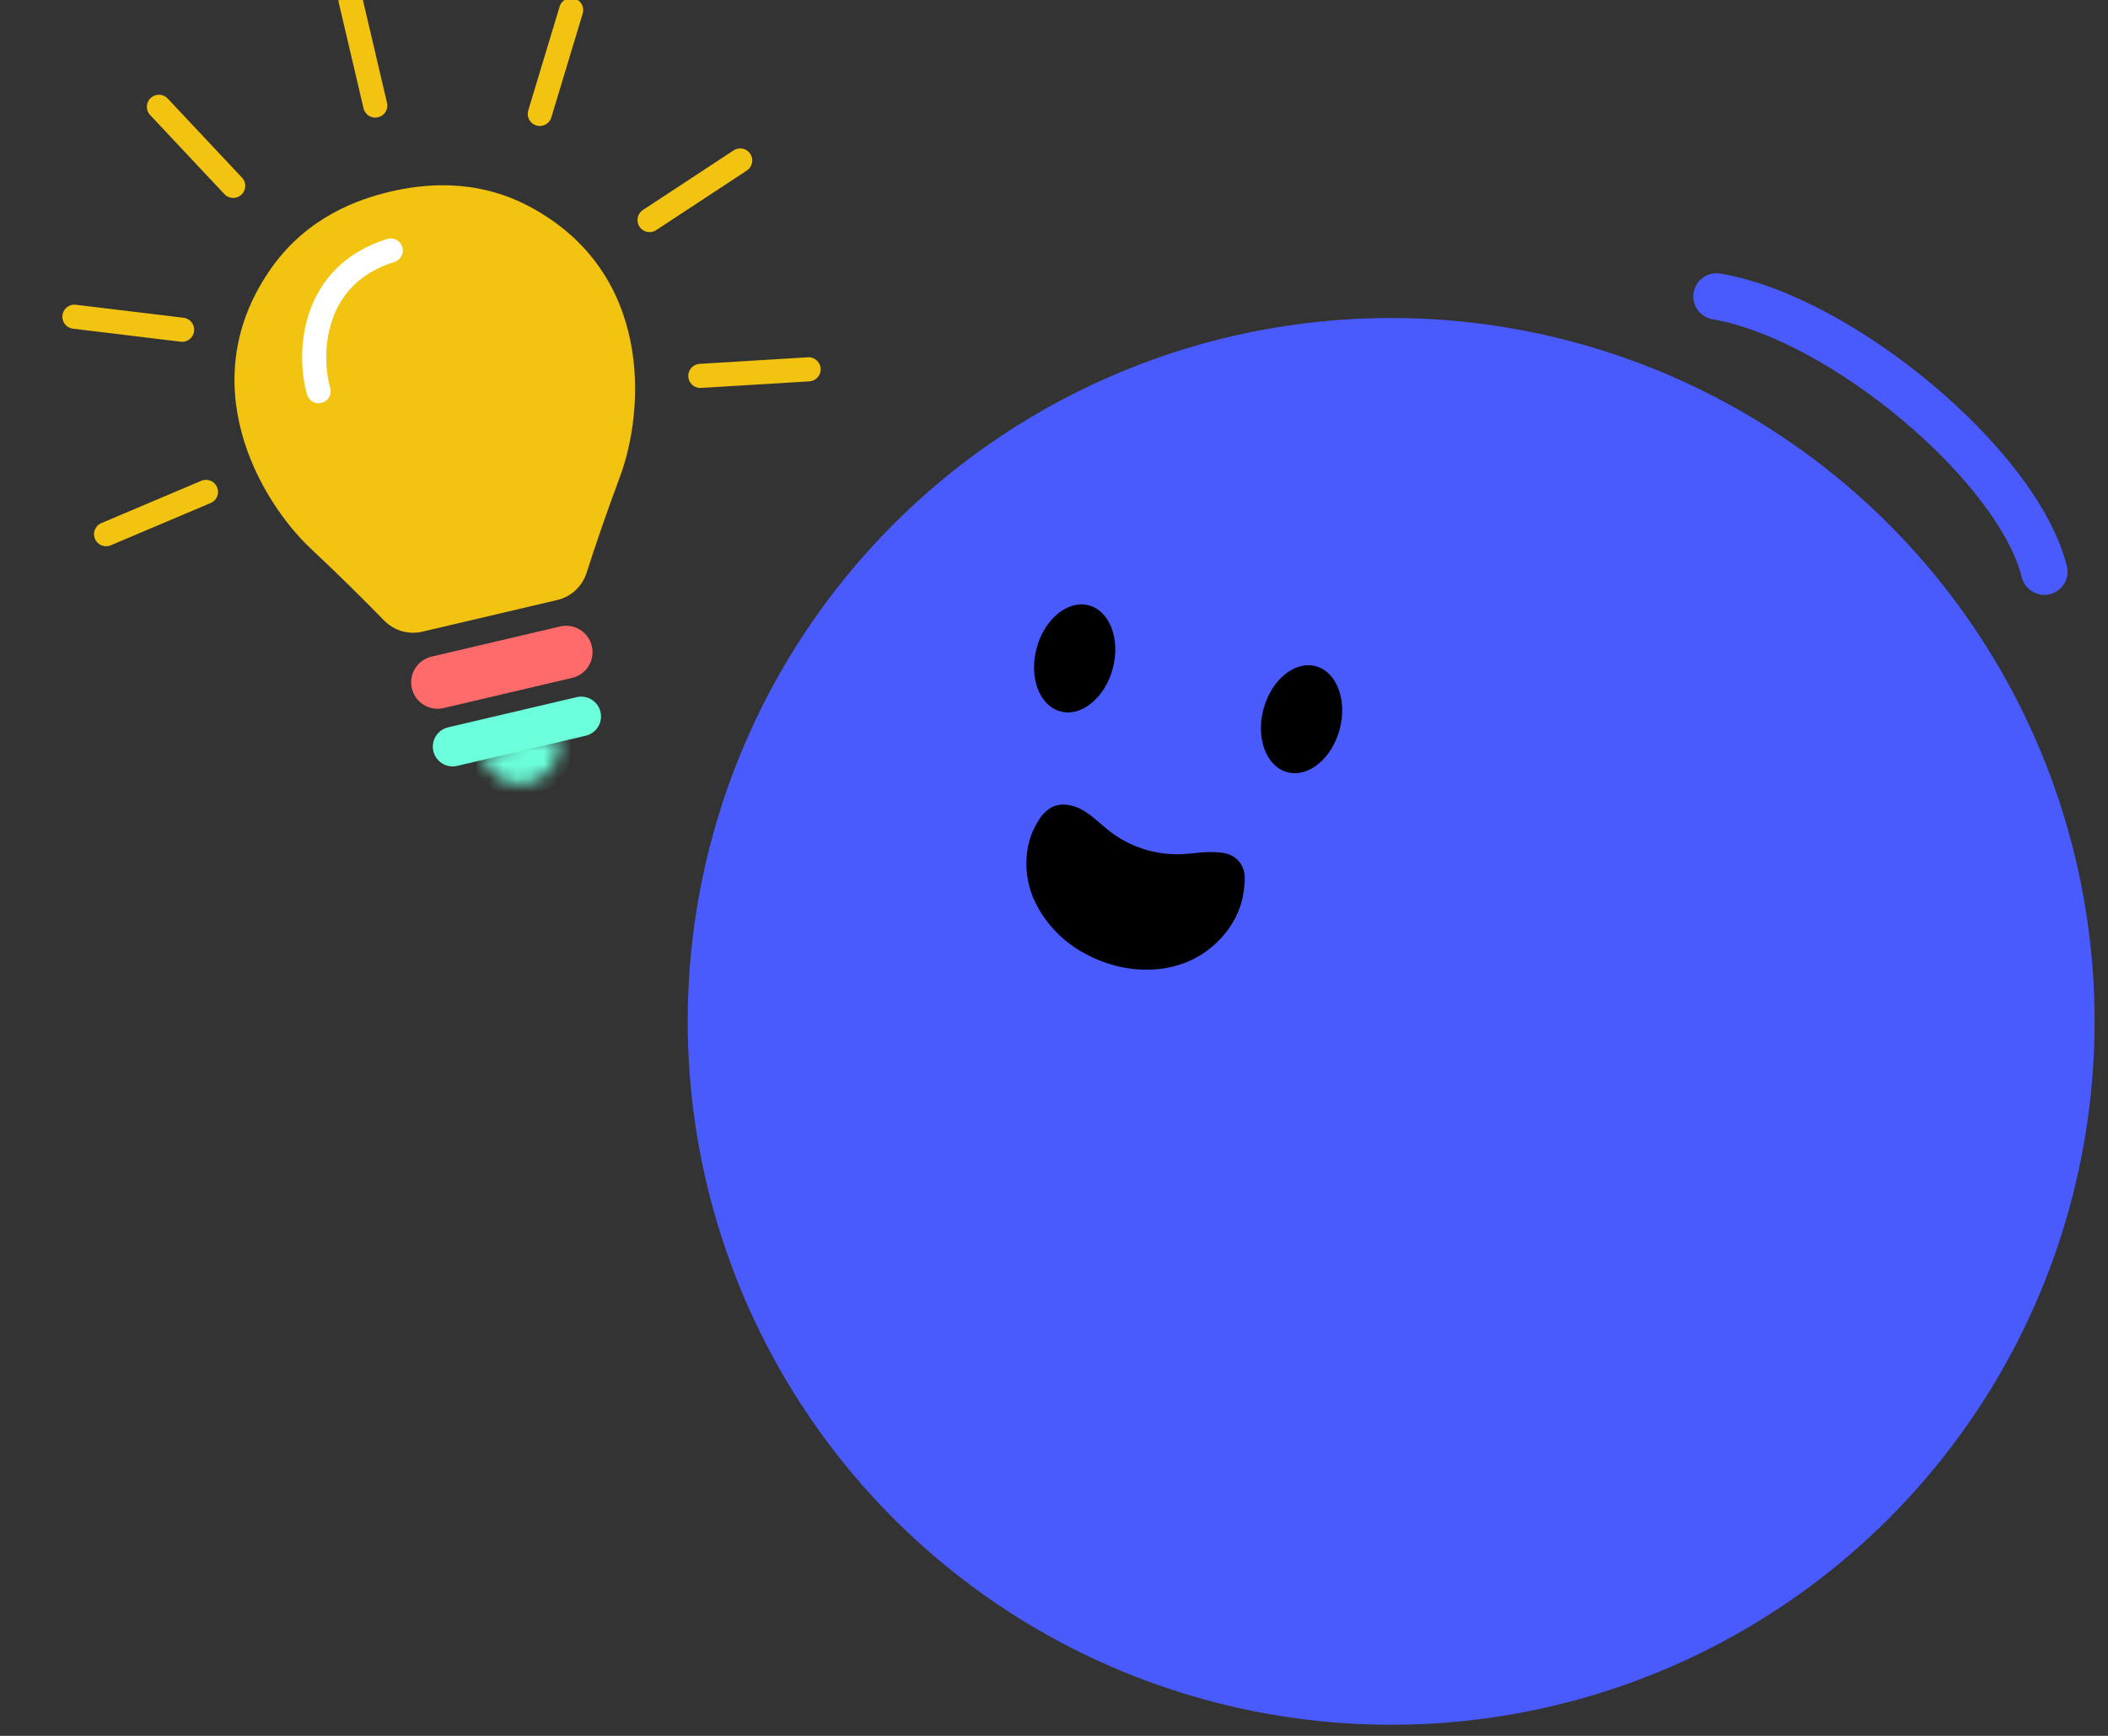 <?xml version="1.0" encoding="utf-8"?>
<svg xmlns="http://www.w3.org/2000/svg" fill="none" height="126" viewBox="0 0 153 126" width="153">
<rect x="0" y="0" width="153" height="126" fill="#333333" stroke="none"/>
<path d="M49.914 74.11C49.909 84.21 52.899 94.086 58.507 102.486C64.115 110.887 72.089 117.435 81.419 121.303C90.75 125.171 101.018 126.185 110.924 124.216C120.831 122.247 129.931 117.383 137.073 110.241C144.215 103.099 149.079 93.999 151.048 84.092C153.017 74.186 152.003 63.918 148.135 54.587C144.267 45.257 137.719 37.283 129.318 31.675C120.918 26.067 111.042 23.077 100.942 23.082C87.411 23.089 74.435 28.467 64.867 38.035C55.299 47.603 49.921 60.579 49.914 74.11Z" fill="#495BFD"/>
<path d="M124.588 21.518C133.638 23.058 146.452 33.793 148.378 41.495" stroke="#495BFD" stroke-linecap="round" stroke-width="3.369"/>
<path d="M91.705 51.464C91.134 53.594 91.915 55.644 93.438 56.052C94.96 56.46 96.663 55.067 97.232 52.945C97.8 50.823 97.022 48.765 95.499 48.357C93.977 47.949 92.274 49.342 91.705 51.464Z" fill="black"/>
<path d="M75.237 47.051C74.667 49.181 75.444 51.23 76.97 51.639C78.495 52.048 80.195 50.654 80.764 48.532C81.332 46.41 80.557 44.353 79.032 43.944C77.506 43.535 75.806 44.929 75.237 47.051Z" fill="black"/>
<path d="M90.299 64.442C90.401 63.689 90.378 63.044 89.89 62.489C89.402 61.934 88.769 61.873 88.023 61.85C87.277 61.827 86.541 61.965 85.794 62.001C83.892 62.086 82.021 61.491 80.519 60.322C79.892 59.833 79.327 59.243 78.65 58.841C77.973 58.438 77.091 58.228 76.375 58.576C75.974 58.796 75.639 59.119 75.405 59.512C74.339 61.123 74.238 63.27 74.949 65.072C75.709 66.873 77.079 68.354 78.821 69.255C80.987 70.425 83.654 70.771 85.957 69.906C88.258 69.042 90.091 66.89 90.299 64.442" fill="black"/>
<path d="M16.925 13.491L11.534 7.752" stroke="#F2C311" stroke-linecap="round" stroke-width="1.75"/>
<path d="M39.179 8.269L41.454 0.731" stroke="#F2C311" stroke-linecap="round" stroke-width="1.75"/>
<path d="M27.237 7.661L25.439 -0.004" stroke="#F2C311" stroke-linecap="round" stroke-width="1.75"/>
<path d="M7.698 38.775L14.949 35.706" stroke="#F2C311" stroke-linecap="round" stroke-width="1.75"/>
<path d="M58.689 26.808L50.83 27.285" stroke="#F2C311" stroke-linecap="round" stroke-width="1.75"/>
<path d="M31.76 49.529L41.09 47.339" stroke="#FF6B6B" stroke-linecap="round" stroke-width="3.833"/>
<path d="M32.853 54.194L42.184 52.004" stroke="#6BFFDB" stroke-linecap="round" stroke-width="2.875"/>
<path d="M5.401 22.989L13.218 23.935" stroke="#F2C311" stroke-linecap="round" stroke-width="1.75"/>
<path d="M53.724 11.649L47.145 15.973" stroke="#F2C311" stroke-linecap="round" stroke-width="1.75"/>
<path d="M40.456 43.55L35.549 44.702L30.642 45.854C29.638 46.089 28.585 45.769 27.866 45.029C26.637 43.764 24.749 41.875 22.601 39.865C18.817 36.324 13.828 27.65 19.759 19.367C22.355 15.744 25.991 14.46 28.323 13.912C30.656 13.365 34.484 12.897 38.42 14.988C47.417 19.767 46.808 29.755 44.994 34.61C43.965 37.366 43.114 39.898 42.576 41.577C42.261 42.56 41.461 43.315 40.456 43.55Z" fill="#F2C311"/>
<mask fill="white" id="path-16-inside-1_1724_21655">
<path d="M40.538 53.375C40.712 54.117 40.584 54.899 40.183 55.547C39.781 56.195 39.138 56.657 38.396 56.831C37.653 57.005 36.872 56.877 36.224 56.476C35.576 56.074 35.114 55.431 34.94 54.689L37.739 54.032L40.538 53.375Z"/>
</mask>
<path d="M40.538 53.375C40.712 54.117 40.584 54.899 40.183 55.547C39.781 56.195 39.138 56.657 38.396 56.831C37.653 57.005 36.872 56.877 36.224 56.476C35.576 56.074 35.114 55.431 34.94 54.689L37.739 54.032L40.538 53.375Z" fill="#6BFFDB" mask="url(#path-16-inside-1_1724_21655)" stroke="#6BFFDB" stroke-width="1.917"/>
<path d="M23.126 28.395C22.379 25.825 22.497 20.006 28.359 18.181" stroke="white" stroke-linecap="round" stroke-width="1.75"/>
</svg>
